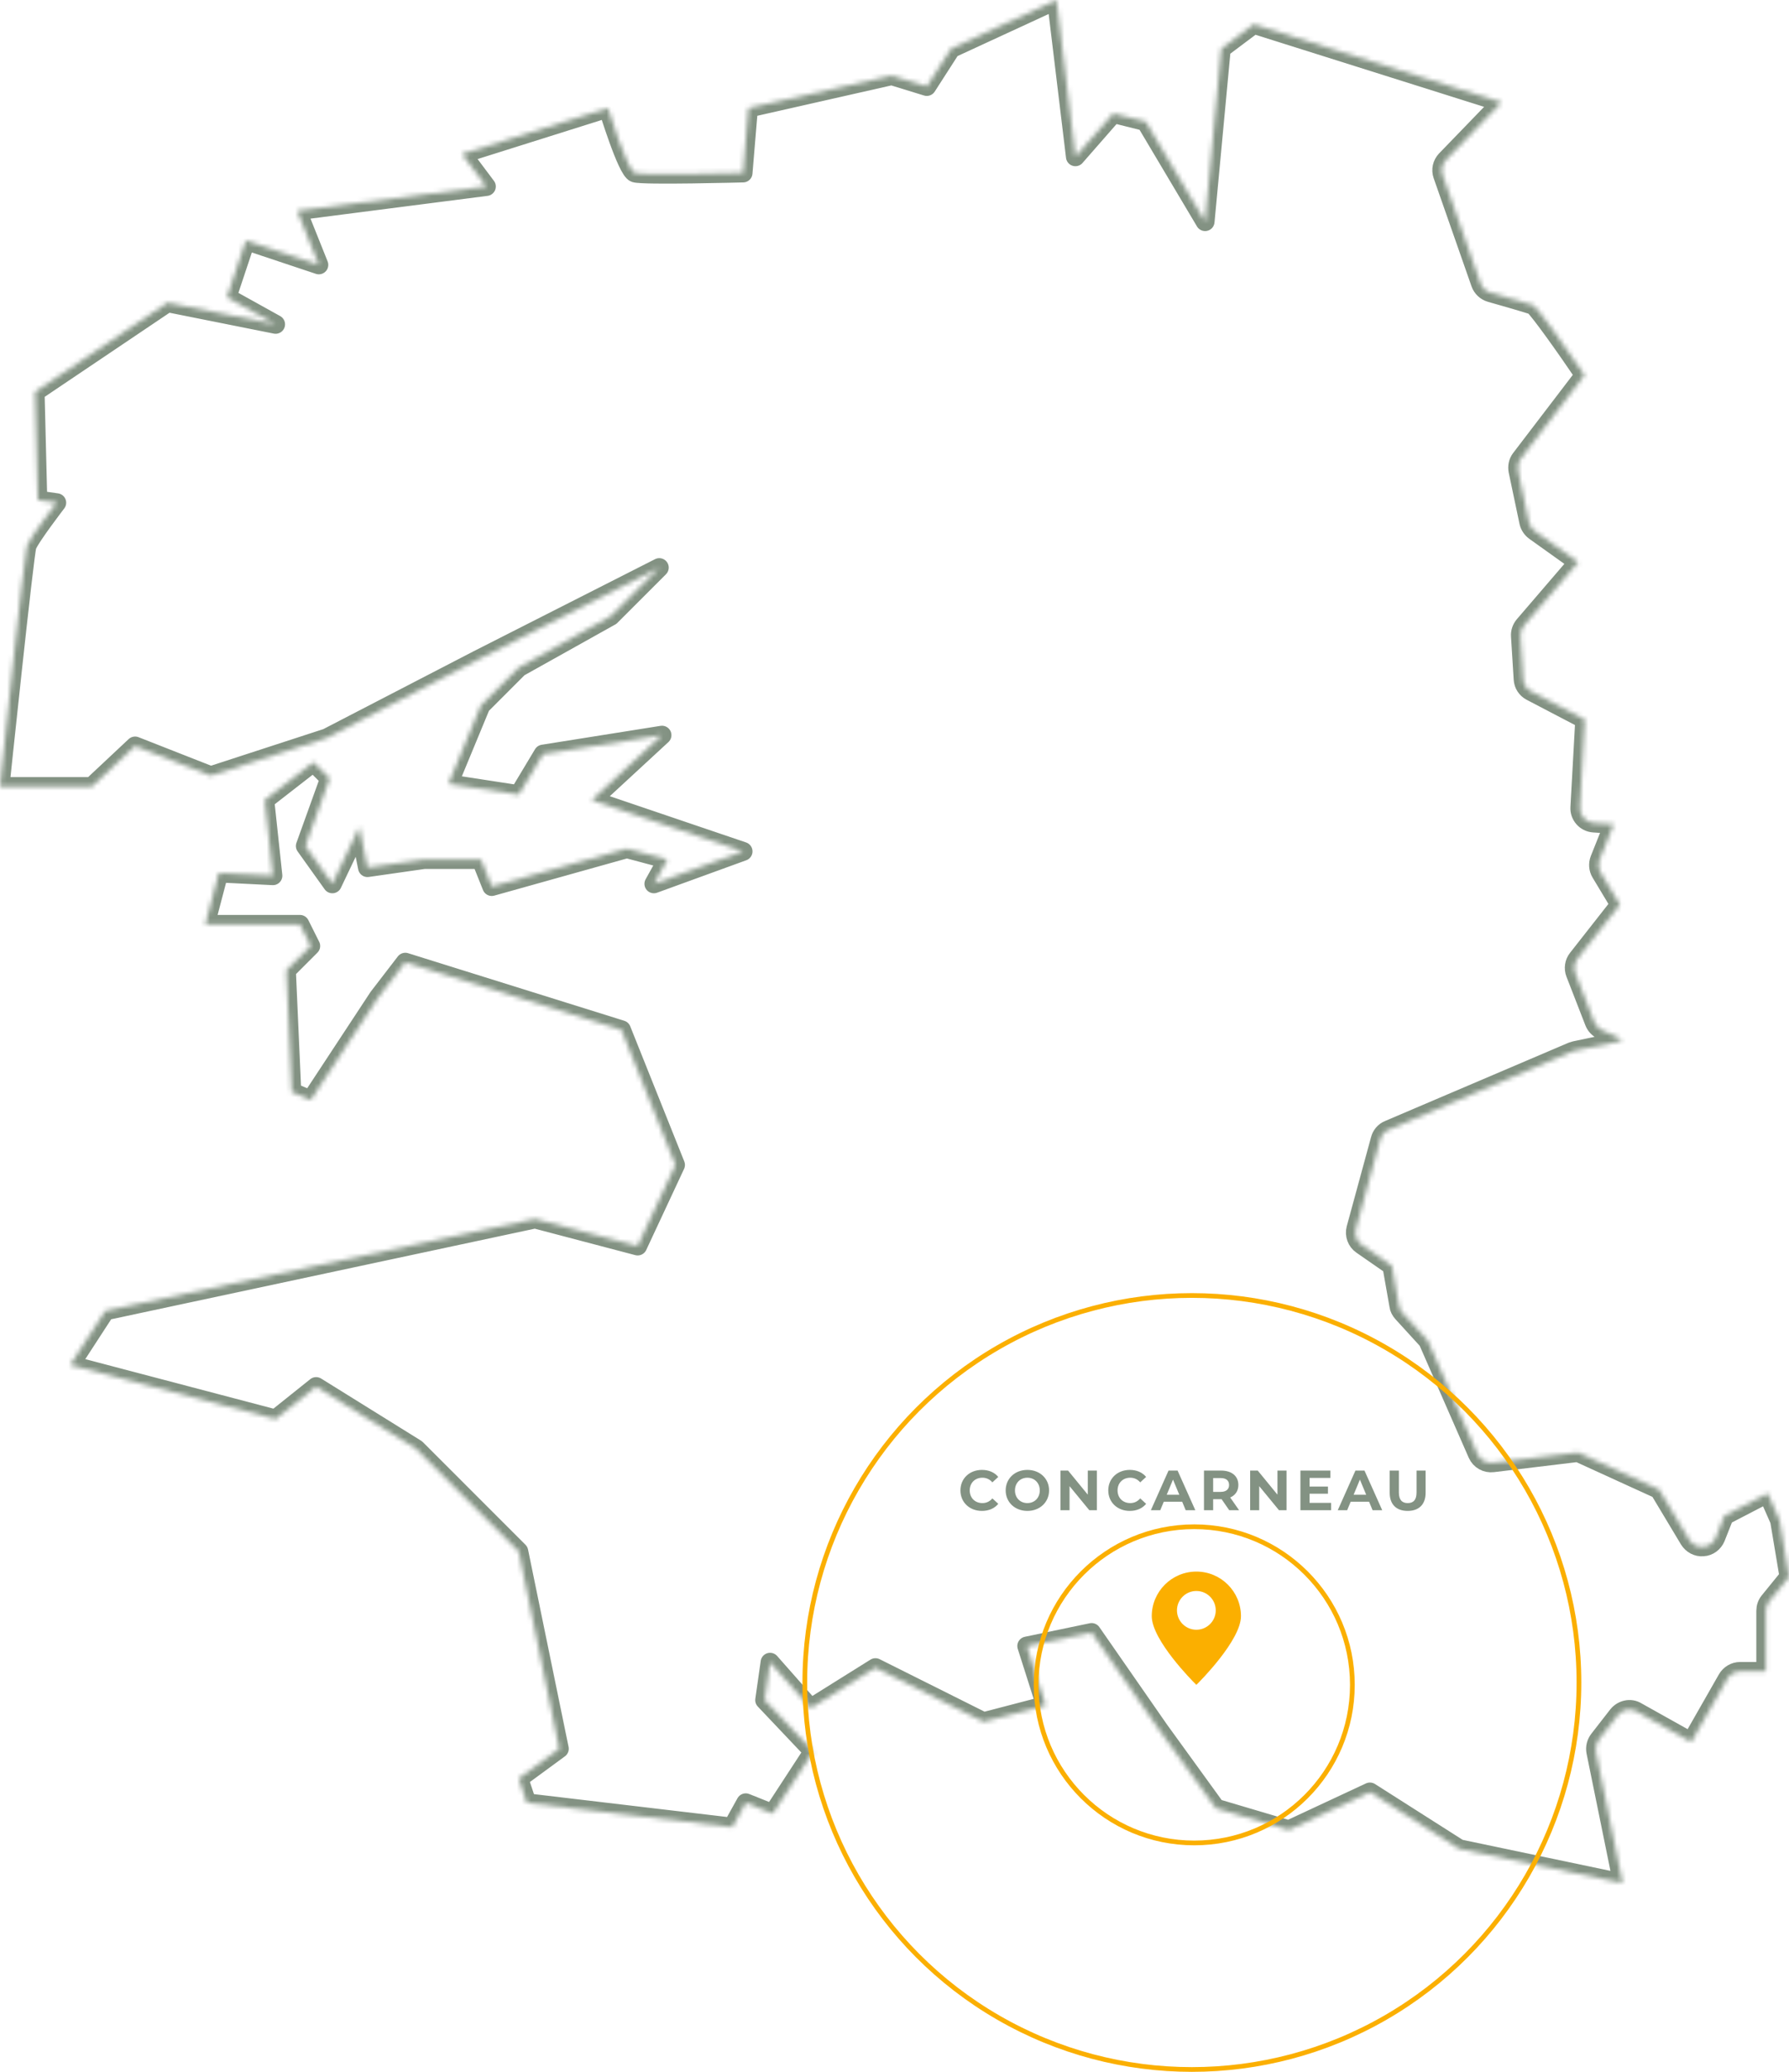 <svg xmlns="http://www.w3.org/2000/svg" width="379" height="439" viewBox="0 0 379 439" fill="none"><mask id="path-1-inside-1_24_96" fill="white"><path d="M338.702 368.59L342.709 363.435C343.682 362.233 345.399 361.832 346.715 362.634L358.278 369.105L365.892 355.761C366.464 354.788 367.494 354.158 368.639 354.158H374.077V341.329C374.077 340.585 374.306 339.897 374.764 339.325L379 334.113L376.997 322.144L374.478 316.417L365.319 321.17L363.487 325.809C363.029 326.897 361.999 327.699 360.797 327.756C359.595 327.871 358.45 327.241 357.82 326.21L351.467 315.615L334.294 307.769L316.263 309.945C314.889 310.117 313.572 309.372 313 308.113L302.467 284.059L297.087 278.16C296.686 277.702 296.4 277.187 296.342 276.614L294.854 268.195L288.5 263.786C287.413 263.041 286.897 261.667 287.241 260.349L292.393 241.45C292.622 240.534 293.309 239.732 294.167 239.389L333.092 222.78C333.092 222.78 333.092 222.78 333.149 222.78C333.321 222.723 333.493 222.666 333.664 222.608L343.224 220.604L343.51 220.203L339.331 218.256C338.587 217.912 338.015 217.282 337.728 216.538L333.722 206.229C333.321 205.198 333.493 203.996 334.179 203.137L343.166 191.683L339.102 184.925C338.587 184.066 338.53 183.035 338.873 182.119L341.85 174.673L337.614 174.387C335.897 174.273 334.58 172.784 334.695 171.065L335.725 152.453L324.334 146.497C323.361 145.981 322.731 145.008 322.674 143.919L322.101 134.756C322.044 133.954 322.33 133.153 322.846 132.523L334.351 119.122L325.135 112.536C324.506 112.077 324.048 111.39 323.876 110.646L321.586 99.764C321.414 98.848 321.586 97.932 322.159 97.187L335.668 79.491C331.317 73.076 326.452 66.261 324.906 64.715C322.96 64.085 317.808 62.596 315.747 62.023C314.774 61.737 313.973 60.992 313.63 60.019L305.616 37.111C305.215 35.966 305.501 34.763 306.303 33.904L318.094 21.705L265.603 5.154L258.734 10.309L255.3 46.961L242.707 25.771L235.838 24.053L227.824 33.217L223.817 0L201.492 10.309L196.34 18.326L188.899 16.036L158.561 22.908L157.416 36.653C157.416 36.653 136.236 37.225 134.519 36.653C132.802 36.08 128.795 22.908 128.795 22.908L97.884 32.644L103.036 39.516L62.966 44.671L67.546 56.125L52.09 50.97L48.083 62.997L58.387 68.724L35.49 64.142L7.441 83.041L8.014 105.949L12.021 106.522C12.021 106.522 6.297 113.967 5.724 115.685C5.152 117.403 0 166.656 0 166.656H19.462L28.621 158.065L44.649 164.365L69.263 156.347L101.319 139.739L139.671 120.267L129.367 130.576L109.905 141.457L101.891 149.475L95.022 166.083L109.905 168.374L115.057 159.783L140.243 155.774L125.36 169.519L157.416 180.4L138.526 187.273L141.388 182.119L132.802 179.828L104.181 187.846L101.891 182.119H89.87L77.849 183.837L76.132 175.246L70.408 187.273L64.684 179.255L69.835 164.938L66.401 161.501L56.097 169.519L57.815 185.555L46.366 184.982L43.504 195.863H63.539L65.828 200.445L60.677 205.599L61.822 231.371L65.828 233.089L80.139 211.326L85.863 203.881L131.657 218.199L143.105 246.834L135.091 264.015L113.339 258.288L22.324 277.759L14.883 289.213L58.387 300.667L66.973 293.795L88.153 306.967L109.905 328.73L118.491 370.537L109.905 376.836L111.622 381.991L155.126 387.145L157.988 381.991L163.712 384.282L172.299 371.109L161.995 360.228L163.14 352.21L171.726 361.946L185.464 353.356L208.361 364.81L221.527 361.374L217.52 348.774L231.258 345.911L245.569 366.528L257.59 383.136L273.045 387.718L290.218 379.7L309.107 391.727L343.739 399L338.072 371.167C337.9 370.25 338.129 369.334 338.702 368.59Z"></path></mask><path d="M338.702 368.59L342.709 363.435C343.682 362.233 345.399 361.832 346.715 362.634L358.278 369.105L365.892 355.761C366.464 354.788 367.494 354.158 368.639 354.158H374.077V341.329C374.077 340.585 374.306 339.897 374.764 339.325L379 334.113L376.997 322.144L374.478 316.417L365.319 321.17L363.487 325.809C363.029 326.897 361.999 327.699 360.797 327.756C359.595 327.871 358.45 327.241 357.82 326.21L351.467 315.615L334.294 307.769L316.263 309.945C314.889 310.117 313.572 309.372 313 308.113L302.467 284.059L297.087 278.16C296.686 277.702 296.4 277.187 296.342 276.614L294.854 268.195L288.5 263.786C287.413 263.041 286.897 261.667 287.241 260.349L292.393 241.45C292.622 240.534 293.309 239.732 294.167 239.389L333.092 222.78C333.092 222.78 333.092 222.78 333.149 222.78C333.321 222.723 333.493 222.666 333.664 222.608L343.224 220.604L343.51 220.203L339.331 218.256C338.587 217.912 338.015 217.282 337.728 216.538L333.722 206.229C333.321 205.198 333.493 203.996 334.179 203.137L343.166 191.683L339.102 184.925C338.587 184.066 338.53 183.035 338.873 182.119L341.85 174.673L337.614 174.387C335.897 174.273 334.58 172.784 334.695 171.065L335.725 152.453L324.334 146.497C323.361 145.981 322.731 145.008 322.674 143.919L322.101 134.756C322.044 133.954 322.33 133.153 322.846 132.523L334.351 119.122L325.135 112.536C324.506 112.077 324.048 111.39 323.876 110.646L321.586 99.764C321.414 98.848 321.586 97.932 322.159 97.187L335.668 79.491C331.317 73.076 326.452 66.261 324.906 64.715C322.96 64.085 317.808 62.596 315.747 62.023C314.774 61.737 313.973 60.992 313.63 60.019L305.616 37.111C305.215 35.966 305.501 34.763 306.303 33.904L318.094 21.705L265.603 5.154L258.734 10.309L255.3 46.961L242.707 25.771L235.838 24.053L227.824 33.217L223.817 0L201.492 10.309L196.34 18.326L188.899 16.036L158.561 22.908L157.416 36.653C157.416 36.653 136.236 37.225 134.519 36.653C132.802 36.08 128.795 22.908 128.795 22.908L97.884 32.644L103.036 39.516L62.966 44.671L67.546 56.125L52.09 50.97L48.083 62.997L58.387 68.724L35.49 64.142L7.441 83.041L8.014 105.949L12.021 106.522C12.021 106.522 6.297 113.967 5.724 115.685C5.152 117.403 0 166.656 0 166.656H19.462L28.621 158.065L44.649 164.365L69.263 156.347L101.319 139.739L139.671 120.267L129.367 130.576L109.905 141.457L101.891 149.475L95.022 166.083L109.905 168.374L115.057 159.783L140.243 155.774L125.36 169.519L157.416 180.4L138.526 187.273L141.388 182.119L132.802 179.828L104.181 187.846L101.891 182.119H89.87L77.849 183.837L76.132 175.246L70.408 187.273L64.684 179.255L69.835 164.938L66.401 161.501L56.097 169.519L57.815 185.555L46.366 184.982L43.504 195.863H63.539L65.828 200.445L60.677 205.599L61.822 231.371L65.828 233.089L80.139 211.326L85.863 203.881L131.657 218.199L143.105 246.834L135.091 264.015L113.339 258.288L22.324 277.759L14.883 289.213L58.387 300.667L66.973 293.795L88.153 306.967L109.905 328.73L118.491 370.537L109.905 376.836L111.622 381.991L155.126 387.145L157.988 381.991L163.712 384.282L172.299 371.109L161.995 360.228L163.14 352.21L171.726 361.946L185.464 353.356L208.361 364.81L221.527 361.374L217.52 348.774L231.258 345.911L245.569 366.528L257.59 383.136L273.045 387.718L290.218 379.7L309.107 391.727L343.739 399L338.072 371.167C337.9 370.25 338.129 369.334 338.702 368.59Z" stroke="#839283" stroke-width="4" stroke-linejoin="round" mask="url(#path-1-inside-1_24_96)"></path><path d="M253.449 333C248.239 333 244 337.239 244 342.449C244 347.553 252.785 356.341 253.16 356.713L253.449 357L253.739 356.713C254.112 356.341 262.898 347.553 262.898 342.449C262.898 337.239 258.659 333 253.449 333ZM253.449 345.327C251.184 345.327 249.341 343.484 249.341 341.22C249.341 338.954 251.184 337.11 253.449 337.11C255.714 337.11 257.557 338.954 257.557 341.22C257.557 343.484 255.714 345.327 253.449 345.327Z" fill="#FBAF00"></path><path d="M208.016 320.144C209.48 320.144 210.692 319.616 211.484 318.644L210.236 317.492C209.672 318.152 208.964 318.488 208.124 318.488C206.552 318.488 205.436 317.384 205.436 315.8C205.436 314.216 206.552 313.112 208.124 313.112C208.964 313.112 209.672 313.448 210.236 314.096L211.484 312.944C210.692 311.984 209.48 311.456 208.028 311.456C205.412 311.456 203.468 313.268 203.468 315.8C203.468 318.332 205.412 320.144 208.016 320.144ZM217.649 320.144C220.289 320.144 222.245 318.308 222.245 315.8C222.245 313.292 220.289 311.456 217.649 311.456C214.997 311.456 213.053 313.304 213.053 315.8C213.053 318.296 214.997 320.144 217.649 320.144ZM217.649 318.488C216.149 318.488 215.021 317.396 215.021 315.8C215.021 314.204 216.149 313.112 217.649 313.112C219.149 313.112 220.277 314.204 220.277 315.8C220.277 317.396 219.149 318.488 217.649 318.488ZM230.45 311.6V316.7L226.274 311.6H224.666V320H226.586V314.9L230.774 320H232.37V311.6H230.45ZM239.337 320.144C240.801 320.144 242.013 319.616 242.805 318.644L241.557 317.492C240.993 318.152 240.285 318.488 239.445 318.488C237.873 318.488 236.757 317.384 236.757 315.8C236.757 314.216 237.873 313.112 239.445 313.112C240.285 313.112 240.993 313.448 241.557 314.096L242.805 312.944C242.013 311.984 240.801 311.456 239.349 311.456C236.733 311.456 234.789 313.268 234.789 315.8C234.789 318.332 236.733 320.144 239.337 320.144ZM251.19 320H253.23L249.474 311.6H247.554L243.81 320H245.802L246.546 318.2H250.446L251.19 320ZM247.17 316.724L248.502 313.508L249.834 316.724H247.17ZM262.502 320L260.618 317.3C261.71 316.832 262.346 315.908 262.346 314.648C262.346 312.764 260.942 311.6 258.698 311.6H255.062V320H257.006V317.66H258.698H258.794L260.414 320H262.502ZM260.378 314.648C260.378 315.56 259.778 316.112 258.59 316.112H257.006V313.184H258.59C259.778 313.184 260.378 313.724 260.378 314.648ZM270.63 311.6V316.7L266.454 311.6H264.846V320H266.766V314.9L270.954 320H272.55V311.6H270.63ZM277.429 318.44V316.496H281.329V314.984H277.429V313.16H281.845V311.6H275.497V320H282.001V318.44H277.429ZM290.784 320H292.824L289.068 311.6H287.148L283.404 320H285.396L286.14 318.2H290.04L290.784 320ZM286.764 316.724L288.096 313.508L289.428 316.724H286.764ZM298.212 320.144C300.6 320.144 302.016 318.776 302.016 316.304V311.6H300.096V316.232C300.096 317.828 299.412 318.488 298.224 318.488C297.048 318.488 296.352 317.828 296.352 316.232V311.6H294.408V316.304C294.408 318.776 295.824 320.144 298.212 320.144Z" fill="#839283"></path><circle cx="252.5" cy="356.5" r="82" stroke="#FBAF00"></circle><circle cx="253" cy="357" r="33.5" stroke="#FBAF00"></circle></svg>